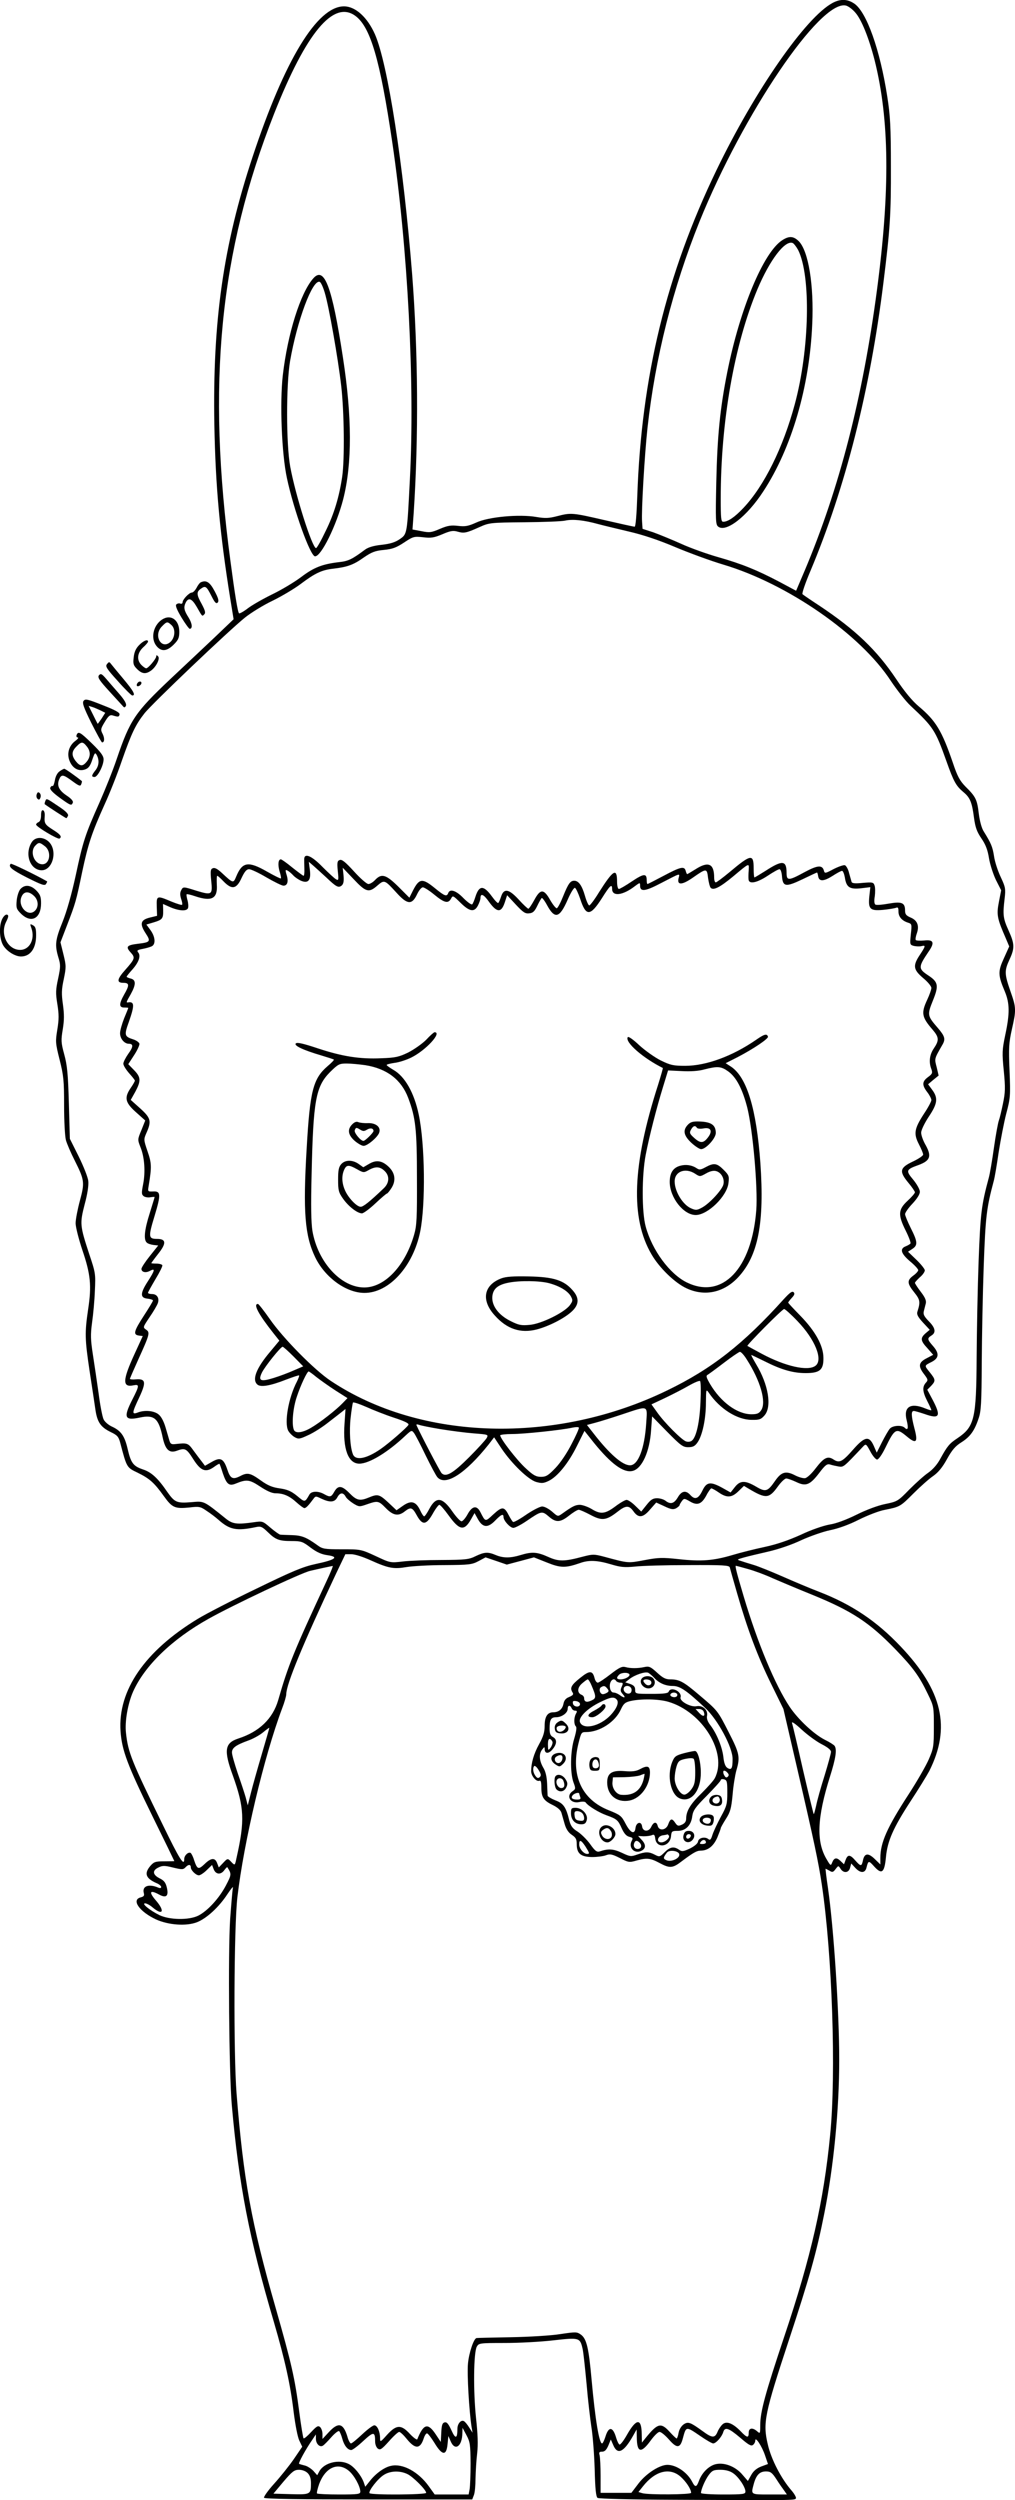 <?xml version="1.0" encoding="UTF-8"?>
<svg xmlns="http://www.w3.org/2000/svg" version="1.0" viewBox="0 0 616.757 1518.315" preserveAspectRatio="xMidYMid meet">
  <g transform="translate(-670.052,1762.859) scale(0.1,-0.1)" fill="#000000" stroke="none">
    <path d="M11760 17611 c-163 -87 -472 -531 -706 -1016 -305 -632 -456 -1255 -481 -1977 -4 -115 -10 -188 -16 -188 -6 0 -88 18 -183 40 -196 45 -203 46 -288 24 -51 -13 -72 -14 -126 -5 -103 18 -292 1 -366 -34 -49 -22 -67 -25 -110 -20 -42 5 -63 2 -110 -18 -53 -23 -64 -24 -113 -14 l-54 10 7 96 c31 467 27 986 -9 1453 -53 667 -148 1280 -226 1458 -46 104 -119 170 -188 170 -163 0 -361 -325 -556 -915 -178 -538 -243 -997 -232 -1625 7 -375 33 -660 97 -1059 l20 -123 -112 -107 c-62 -59 -184 -173 -270 -254 -217 -205 -247 -249 -328 -487 -23 -69 -71 -188 -105 -265 -87 -195 -100 -235 -144 -441 -25 -115 -54 -218 -80 -283 -45 -111 -48 -141 -26 -216 14 -45 14 -57 -1 -128 -15 -69 -16 -89 -5 -156 10 -63 10 -92 0 -154 -12 -73 -12 -82 14 -185 24 -95 27 -126 27 -277 0 -93 5 -188 11 -210 6 -22 30 -78 54 -125 59 -118 61 -132 31 -243 -14 -52 -26 -114 -26 -137 0 -23 19 -97 41 -163 50 -147 57 -216 35 -360 -21 -143 -20 -180 9 -375 14 -92 30 -196 35 -232 11 -78 32 -108 93 -138 40 -19 48 -28 58 -65 40 -152 39 -150 106 -182 73 -36 100 -60 159 -142 51 -71 67 -78 157 -69 57 7 66 5 102 -20 22 -14 55 -39 73 -55 69 -61 110 -69 229 -44 28 6 37 2 70 -30 48 -47 69 -55 146 -55 57 0 67 -3 115 -40 39 -29 67 -41 103 -46 72 -10 48 -28 -71 -53 -79 -17 -141 -43 -359 -149 -146 -70 -307 -153 -358 -184 -323 -196 -487 -435 -470 -683 8 -116 42 -206 193 -514 74 -150 134 -274 134 -275 0 0 -27 -1 -61 -1 -54 0 -63 -3 -85 -28 -39 -46 -28 -76 39 -105 15 -6 27 -17 27 -23 0 -7 -7 -8 -17 -4 -58 25 -99 10 -89 -31 5 -17 1 -23 -19 -28 -58 -15 -7 -87 94 -134 75 -34 183 -42 248 -17 59 23 134 92 185 170 22 33 37 51 34 40 -3 -11 -10 -97 -17 -191 -13 -196 -7 -934 10 -1129 43 -485 105 -807 255 -1315 69 -237 101 -382 121 -550 10 -79 24 -151 34 -172 l18 -38 -51 -75 c-29 -42 -83 -109 -120 -150 -37 -41 -64 -79 -61 -85 4 -7 225 -10 636 -10 l629 0 10 26 c6 14 10 60 10 102 1 42 5 111 10 152 6 54 4 115 -7 215 -17 162 -15 398 5 433 12 21 17 22 169 22 86 0 219 7 296 16 159 18 162 17 178 -53 5 -23 15 -119 24 -214 8 -96 22 -212 29 -259 8 -47 17 -161 20 -254 3 -124 8 -171 18 -177 7 -5 214 -10 461 -11 729 -4 740 -4 744 9 2 6 -9 26 -25 45 -64 73 -125 190 -146 282 -31 131 -20 184 129 636 123 373 168 532 214 765 57 284 91 630 91 936 0 287 -33 796 -68 1039 -10 66 -16 120 -15 120 2 0 12 -6 24 -12 17 -11 22 -10 37 10 17 22 17 22 30 2 18 -29 50 -26 58 6 l7 26 24 -26 c32 -35 61 -34 69 2 11 43 13 43 48 4 45 -49 61 -36 70 59 9 97 44 177 149 338 48 73 99 156 114 184 133 264 81 489 -174 757 -146 154 -297 255 -493 331 -58 22 -159 65 -225 94 -66 29 -145 61 -175 70 -30 9 -66 20 -80 25 -23 7 -22 8 20 20 25 7 92 23 149 36 61 14 144 42 200 69 53 24 132 52 176 61 50 10 116 34 175 64 52 26 122 53 155 59 95 19 96 20 176 100 42 42 96 90 120 106 31 22 56 52 84 103 31 56 51 79 88 102 52 33 79 69 104 145 15 42 18 95 19 335 1 157 6 422 12 590 11 302 17 352 61 517 6 21 19 99 30 175 12 75 32 180 46 234 25 94 26 108 20 259 -6 141 -4 171 14 252 27 119 27 131 -9 233 -36 104 -37 123 -5 192 32 69 31 94 -6 176 -33 73 -36 94 -24 193 7 60 5 70 -23 130 -17 35 -36 92 -41 126 -9 59 -18 80 -62 151 -13 19 -25 63 -31 110 -10 85 -18 102 -81 164 -34 35 -49 62 -76 143 -67 196 -104 257 -208 344 -40 34 -85 88 -137 166 -118 176 -247 299 -466 445 -52 34 -99 66 -103 70 -5 4 17 68 48 141 212 504 363 1098 444 1754 40 322 46 411 45 700 0 245 -4 312 -22 427 -44 285 -126 515 -201 565 -41 28 -84 29 -131 4z m137 -58 c38 -42 83 -154 118 -290 90 -359 95 -788 14 -1398 -86 -649 -228 -1202 -439 -1702 l-52 -122 -101 54 c-137 72 -228 109 -372 150 -67 19 -168 55 -225 81 -58 26 -134 57 -170 70 l-65 21 -3 44 c-5 60 15 403 33 569 47 426 153 848 316 1253 265 655 733 1346 889 1312 14 -3 40 -22 57 -42z m-3037 -21 c92 -68 150 -267 224 -767 94 -636 138 -1467 107 -2050 -17 -335 -16 -329 -62 -361 -28 -19 -57 -28 -110 -34 -48 -5 -81 -15 -100 -29 -79 -59 -102 -70 -157 -76 -103 -12 -154 -32 -232 -91 -41 -31 -120 -78 -176 -105 -55 -27 -122 -65 -148 -85 -26 -20 -50 -33 -53 -30 -8 7 -26 119 -52 316 -145 1079 -67 1875 266 2720 194 490 360 690 493 592z m1475 -3086 c33 -9 118 -29 189 -46 86 -20 181 -52 280 -94 83 -35 214 -83 291 -106 390 -116 834 -423 1019 -707 37 -55 90 -123 119 -150 139 -130 151 -148 218 -336 45 -127 59 -151 104 -189 40 -33 52 -62 64 -156 8 -58 17 -84 45 -125 26 -38 38 -70 46 -120 6 -37 25 -96 42 -132 l32 -63 -14 -72 c-15 -77 -10 -100 41 -217 l22 -52 -32 -71 c-37 -80 -37 -103 5 -202 30 -72 31 -133 3 -264 -19 -91 -20 -109 -9 -219 10 -103 9 -131 -5 -198 -9 -44 -20 -90 -25 -103 -5 -13 -19 -88 -30 -166 -11 -79 -25 -160 -31 -181 -45 -167 -51 -215 -62 -507 -6 -162 -11 -425 -12 -585 -2 -374 -13 -420 -116 -490 -50 -33 -62 -48 -104 -124 -19 -36 -46 -66 -74 -86 -24 -16 -76 -63 -115 -102 -69 -71 -73 -73 -146 -88 -45 -9 -115 -35 -175 -65 -63 -31 -124 -54 -165 -60 -38 -7 -111 -32 -174 -62 -73 -33 -145 -58 -220 -74 -61 -13 -149 -35 -195 -49 -115 -34 -189 -40 -325 -25 -102 11 -126 10 -210 -6 -101 -19 -97 -19 -245 21 -61 16 -68 16 -130 0 -112 -30 -146 -30 -210 -1 -67 30 -98 32 -167 11 -62 -19 -105 -19 -151 0 -47 20 -69 19 -123 -7 -40 -20 -62 -22 -205 -23 -88 0 -194 -4 -236 -9 -76 -9 -77 -9 -166 33 -89 41 -91 41 -205 41 -106 0 -118 2 -149 25 -67 48 -94 59 -154 61 -33 1 -65 2 -72 3 -6 1 -33 20 -59 42 -48 41 -48 41 -103 33 -100 -14 -127 -11 -168 22 -138 111 -131 107 -211 100 -87 -7 -100 -1 -144 61 -58 85 -97 121 -149 138 -59 20 -73 39 -93 125 -18 78 -40 109 -93 134 -23 10 -46 30 -53 45 -7 14 -21 85 -30 156 -10 72 -26 178 -35 237 -14 91 -15 121 -5 195 7 49 15 135 17 193 5 103 4 109 -35 225 -56 171 -57 183 -27 300 17 62 25 116 22 141 -2 23 -29 90 -58 149 l-54 108 -6 216 c-5 178 -10 230 -28 296 -20 73 -20 87 -9 153 9 55 9 91 1 150 -9 64 -9 90 5 154 15 73 15 82 -2 151 l-18 73 40 104 c52 135 55 146 92 324 36 169 58 236 136 409 31 67 78 186 105 266 59 168 83 218 137 287 47 60 516 506 611 582 36 29 112 76 169 103 57 28 132 73 168 100 89 67 129 86 199 94 86 10 123 23 186 68 47 32 68 41 122 46 52 5 76 14 123 45 54 36 60 38 115 32 48 -6 67 -3 117 18 49 21 66 24 93 16 39 -11 52 -9 134 28 58 26 66 27 270 29 116 1 228 5 250 10 45 10 113 3 200 -21z m-1382 -6293 c109 -49 140 -54 217 -41 36 6 139 12 230 12 152 1 168 3 208 24 l43 23 65 -22 64 -22 83 22 82 22 78 -31 c84 -34 114 -34 201 -4 54 20 107 17 188 -7 60 -18 82 -20 147 -14 42 5 187 9 324 9 212 1 248 -1 252 -14 2 -8 22 -80 45 -159 62 -216 123 -379 206 -548 l75 -153 85 -367 c101 -436 128 -564 148 -698 63 -421 88 -1145 51 -1520 -39 -402 -115 -738 -279 -1226 -115 -344 -146 -456 -146 -538 0 -52 -1 -53 -18 -38 -28 25 -52 22 -52 -8 0 -33 -10 -32 -49 9 -48 49 -86 64 -110 42 -11 -10 -25 -31 -31 -47 -16 -37 -32 -37 -89 5 -76 55 -89 60 -116 42 -14 -10 -27 -30 -31 -51 -3 -19 -9 -35 -12 -35 -3 0 -22 18 -42 40 -54 59 -73 54 -149 -40 l-20 -25 -1 50 c-1 100 -32 99 -90 -3 -19 -34 -39 -60 -45 -59 -5 2 -14 20 -20 40 -20 70 -46 73 -66 7 -7 -22 -16 -40 -20 -40 -18 0 -42 148 -64 390 -17 190 -30 246 -65 271 -24 17 -30 17 -125 3 -55 -9 -190 -17 -300 -19 -110 -2 -204 -4 -208 -5 -17 0 -47 -89 -53 -156 -6 -62 7 -287 22 -384 l6 -35 -20 31 c-11 18 -25 35 -32 39 -17 11 -40 -15 -40 -45 0 -62 -12 -65 -36 -11 -18 39 -28 52 -41 49 -14 -3 -19 -15 -21 -61 l-3 -58 -32 48 c-47 70 -73 62 -111 -32 -2 -5 -22 9 -44 32 -54 59 -82 58 -139 -4 -41 -46 -43 -47 -43 -21 0 40 -17 78 -35 78 -9 0 -42 -25 -74 -55 -32 -30 -62 -55 -68 -55 -5 0 -16 19 -22 43 -25 81 -55 88 -113 25 l-38 -41 0 30 c0 17 -7 36 -15 43 -12 10 -21 4 -54 -31 -22 -24 -42 -41 -46 -38 -3 4 -15 75 -26 160 -27 207 -47 294 -144 634 -148 516 -195 776 -237 1300 -19 244 -16 1010 5 1192 39 335 162 855 272 1147 14 36 25 75 25 86 0 60 100 302 303 733 l56 117 37 0 c21 0 71 -16 117 -37z m-270 -130 c-196 -421 -231 -506 -292 -719 -33 -113 -115 -192 -242 -233 -83 -27 -90 -71 -34 -224 70 -196 74 -273 23 -500 -10 -48 -10 -48 -30 -28 -24 26 -24 26 -53 -5 l-25 -26 -10 26 c-13 35 -37 33 -77 -6 -37 -35 -44 -32 -63 24 -6 21 -16 40 -21 44 -14 8 -39 -15 -39 -37 0 -47 -28 -3 -131 209 -189 386 -210 437 -223 557 -8 68 11 177 43 250 70 157 235 318 459 443 144 81 563 279 617 291 55 13 126 28 137 30 4 1 -14 -43 -39 -96z m2563 77 c40 -11 107 -36 150 -56 44 -19 150 -64 237 -99 243 -99 349 -168 508 -332 109 -113 145 -163 197 -271 37 -76 37 -78 37 -202 0 -118 -2 -129 -31 -196 -17 -39 -71 -133 -121 -210 -132 -203 -173 -295 -173 -388 l0 -40 -34 33 c-40 39 -63 36 -72 -9 -8 -37 -13 -37 -46 0 -32 37 -46 38 -59 4 l-10 -27 -22 21 c-24 23 -39 19 -51 -13 -7 -18 -10 -16 -31 20 -66 108 -60 254 19 505 35 111 43 164 28 186 -4 6 -30 23 -59 37 -67 34 -162 123 -214 200 -89 134 -194 385 -279 669 -44 148 -54 188 -48 188 2 0 35 -9 74 -20z m448 -1064 c37 -19 56 -35 56 -46 0 -10 -18 -75 -39 -144 -22 -69 -45 -151 -51 -182 -7 -30 -13 -54 -15 -52 -2 2 -31 122 -65 268 -33 146 -63 274 -67 285 -3 12 20 -4 60 -41 36 -33 91 -73 121 -88z m-3403 -61 c-26 -88 -56 -194 -66 -235 l-19 -75 -13 50 c-8 28 -30 94 -49 148 -18 54 -34 109 -34 123 0 28 23 45 100 73 31 11 71 34 90 50 19 16 36 28 37 27 1 0 -20 -73 -46 -161z m-431 -687 c0 -17 31 -48 49 -48 8 0 30 14 48 32 l32 31 10 -26 c13 -33 44 -35 65 -5 9 12 17 20 18 17 26 -41 26 -44 -9 -111 -41 -78 -112 -155 -168 -183 -57 -28 -173 -26 -235 3 -59 29 -111 71 -88 72 9 0 30 -11 46 -25 62 -52 76 -23 21 41 -46 53 -39 68 17 38 45 -25 61 -10 48 43 -7 29 -17 42 -44 55 -43 22 -45 48 -6 66 24 12 37 12 89 -1 55 -13 61 -13 76 3 17 18 31 17 31 -2z m1700 -3619 c0 -70 -3 -141 -6 -158 l-6 -31 -103 0 -103 0 -36 50 c-63 88 -159 140 -229 124 -41 -8 -94 -47 -129 -92 l-28 -35 -10 29 c-17 43 -57 92 -90 109 -60 31 -152 8 -180 -46 l-12 -22 -24 27 c-14 14 -37 29 -52 32 -15 4 -30 8 -34 10 -6 4 39 87 82 149 l20 30 0 -26 c0 -31 23 -54 42 -43 7 4 30 27 51 51 21 24 43 41 48 38 4 -3 13 -23 19 -45 11 -42 33 -70 55 -70 8 0 41 25 73 55 63 58 72 58 72 -5 0 -15 7 -34 16 -41 14 -11 23 -6 68 44 28 32 56 57 62 57 7 0 28 -20 48 -45 51 -62 81 -59 102 8 5 15 13 28 19 28 5 1 25 -25 45 -57 47 -78 73 -81 80 -9 l5 50 14 -32 c26 -62 70 -31 71 50 l1 32 24 -45 c22 -41 24 -57 25 -171z m1396 166 c36 -25 71 -45 78 -45 17 0 52 39 61 68 10 34 32 27 103 -33 51 -44 67 -53 78 -44 8 6 14 18 14 27 0 26 40 -34 59 -90 l18 -53 -41 -15 c-28 -11 -47 -27 -61 -52 l-20 -36 -33 38 c-40 48 -106 75 -158 65 -43 -8 -87 -50 -106 -101 -15 -41 -23 -43 -42 -6 -30 57 -96 102 -150 102 -47 0 -127 -51 -174 -111 l-45 -59 -94 0 -93 0 0 103 c0 56 -3 112 -6 125 -5 18 -2 22 15 22 16 0 26 10 38 37 l15 37 14 -32 c26 -64 64 -47 121 54 l22 39 1 -50 c1 -93 27 -97 86 -15 20 27 43 50 52 50 10 0 35 -21 58 -47 48 -55 68 -53 84 9 20 73 18 73 106 13z m-2135 -212 c32 -27 68 -93 69 -125 0 -16 -13 -18 -128 -18 -71 0 -131 3 -135 6 -3 4 3 29 13 58 38 101 115 135 181 79z m-251 -13 c14 -14 20 -33 20 -62 0 -68 -3 -69 -122 -66 l-106 3 61 73 c53 62 66 72 94 72 20 0 41 -8 53 -20z m2584 0 c33 -21 76 -85 76 -112 0 -16 -13 -18 -135 -18 -74 0 -135 4 -135 9 0 21 25 79 47 109 21 28 30 32 71 32 30 0 58 -7 76 -20z m-1978 -6 c34 -16 114 -96 114 -114 0 -12 -336 -14 -344 -2 -8 13 50 88 87 111 39 25 97 27 143 5z m1659 -15 c35 -31 65 -77 65 -99 0 -11 -259 -13 -297 -2 l-23 7 27 34 c74 94 162 117 228 60z m583 -16 c17 -27 39 -58 48 -70 l16 -23 -106 0 c-116 0 -113 -2 -95 65 15 54 36 75 74 75 27 0 37 -7 63 -47z M11454 16170 c-114 -73 -257 -415 -334 -800 -44 -220 -61 -390 -67 -670 -5 -230 -4 -257 11 -269 47 -39 176 61 275 214 172 262 281 636 297 1015 11 237 -23 445 -82 504 -32 31 -58 33 -100 6z m96 -59 c79 -156 70 -604 -20 -937 -71 -264 -186 -497 -313 -631 -52 -55 -93 -83 -122 -83 -13 0 -15 20 -15 141 0 467 82 934 223 1271 75 178 167 299 214 281 7 -3 22 -22 33 -42z M8604 15938 c-78 -88 -156 -337 -185 -588 -19 -167 -7 -477 25 -625 41 -193 142 -475 171 -475 38 0 130 188 171 347 55 216 54 500 -2 863 -66 431 -113 554 -180 478z m69 -84 c26 -84 82 -404 101 -570 18 -158 21 -443 6 -549 -18 -122 -49 -227 -101 -332 -27 -57 -53 -103 -58 -103 -23 0 -125 320 -157 495 -25 137 -25 495 -1 640 43 247 136 497 180 482 7 -2 20 -30 30 -63z M8549 12413 c0 -10 0 -37 1 -60 1 -24 -1 -43 -5 -43 -3 0 -34 23 -68 50 -34 28 -65 50 -70 50 -16 0 -19 -33 -8 -72 7 -22 11 -42 8 -44 -2 -2 -39 16 -83 41 -115 66 -151 60 -188 -29 -18 -43 -18 -43 -88 22 -25 23 -42 33 -54 28 -14 -5 -16 -16 -10 -76 9 -86 4 -89 -89 -61 -82 26 -82 26 -94 2 -7 -13 -7 -29 0 -51 6 -17 9 -33 6 -36 -3 -3 -32 6 -66 20 -87 37 -90 36 -88 -30 l2 -57 -45 -11 c-56 -14 -62 -38 -24 -96 32 -49 28 -54 -49 -63 -66 -8 -74 -18 -43 -52 29 -32 28 -38 -33 -107 -50 -56 -53 -78 -11 -78 37 0 38 -14 5 -71 -32 -57 -32 -79 0 -79 14 0 25 -1 25 -2 0 -2 -11 -30 -25 -63 -13 -33 -25 -74 -25 -91 0 -33 26 -64 53 -64 29 0 28 -19 -3 -61 -16 -23 -30 -50 -30 -60 0 -11 16 -36 35 -58 19 -21 35 -41 35 -45 0 -4 -11 -24 -25 -44 -41 -60 -34 -89 32 -148 l56 -50 -23 -58 c-24 -57 -24 -58 -6 -104 25 -61 31 -151 16 -226 -10 -52 -10 -61 4 -72 9 -6 27 -9 41 -6 14 2 25 3 25 1 0 -2 -14 -47 -30 -99 -32 -100 -38 -161 -17 -178 6 -6 25 -12 41 -14 l28 -3 -51 -64 c-28 -35 -51 -70 -51 -78 0 -20 25 -26 50 -13 35 19 33 6 -10 -61 -49 -75 -49 -103 -2 -107 17 -2 32 -7 32 -11 0 -5 -25 -46 -55 -92 -61 -94 -67 -116 -31 -121 l24 -3 -50 -109 c-74 -161 -75 -205 -5 -190 35 7 35 -2 -8 -86 -56 -110 -48 -130 45 -110 88 19 115 -5 139 -121 16 -74 40 -97 85 -81 51 19 59 15 101 -51 46 -72 75 -83 126 -47 16 12 32 21 33 19 2 -2 11 -27 20 -56 23 -68 38 -81 79 -64 66 27 83 25 148 -18 41 -27 72 -41 94 -41 47 0 83 -15 127 -55 21 -19 43 -35 48 -35 10 0 26 17 54 55 14 19 15 19 50 2 52 -24 80 -22 96 8 16 30 35 32 50 6 5 -11 26 -29 46 -42 36 -22 38 -22 84 -6 66 23 71 22 115 -23 44 -45 76 -51 115 -20 36 28 46 25 72 -22 35 -64 58 -62 97 6 17 31 36 56 41 56 6 0 31 -29 57 -65 65 -90 94 -96 135 -24 l22 39 21 -38 c29 -51 60 -54 105 -7 36 37 50 43 50 21 0 -22 40 -66 60 -66 10 0 47 19 82 43 88 60 92 61 132 27 44 -39 71 -38 125 5 24 19 50 35 58 35 7 0 39 -14 71 -31 69 -37 96 -34 161 16 54 43 73 44 101 5 30 -42 58 -39 101 12 l37 42 50 -23 c40 -19 53 -21 71 -12 11 7 21 15 21 19 0 4 7 15 14 25 13 17 15 17 48 -2 45 -27 71 -18 100 35 12 24 27 44 31 44 4 0 25 -11 45 -25 49 -34 79 -32 119 7 l34 33 32 -19 c101 -60 121 -58 173 14 20 28 43 50 52 50 9 0 36 -10 60 -21 59 -29 84 -19 140 54 37 49 48 57 66 52 11 -4 35 -9 51 -12 32 -5 29 -7 149 120 18 19 19 19 45 -29 14 -27 33 -49 41 -49 9 0 30 30 50 71 58 119 66 123 131 69 57 -48 69 -36 46 49 -20 77 -21 106 -4 106 7 0 37 -9 67 -19 90 -32 100 -13 48 86 l-33 62 23 23 c29 31 28 38 -8 83 -34 42 -34 40 12 63 44 23 47 51 9 95 -36 41 -38 48 -11 65 30 18 24 47 -16 87 -28 29 -35 42 -30 61 3 13 9 34 12 47 4 17 -4 36 -30 70 -20 26 -36 51 -36 55 0 4 14 19 30 34 17 14 30 33 30 42 0 8 -23 37 -51 64 l-51 49 26 17 c34 22 33 43 -9 126 -19 38 -35 77 -35 85 0 9 20 38 45 64 28 30 45 57 45 72 0 14 -18 46 -40 73 -47 56 -45 62 33 90 70 26 79 53 43 119 -16 27 -29 63 -28 78 0 15 21 58 46 96 53 79 58 113 21 163 l-25 34 32 27 32 26 -12 51 c-14 53 -15 49 35 136 20 34 15 52 -28 102 -64 74 -65 79 -30 166 37 91 33 113 -28 153 -62 41 -61 51 1 143 40 57 32 76 -27 69 -25 -2 -47 -1 -50 3 -3 4 0 22 6 39 17 47 4 80 -36 97 -28 12 -35 20 -35 43 0 48 -20 56 -100 42 -38 -7 -74 -10 -80 -6 -7 4 -9 23 -4 50 3 24 3 53 -1 65 -7 21 -11 22 -72 17 -46 -5 -65 -3 -68 6 -2 7 -9 31 -15 53 -5 23 -17 44 -25 48 -8 3 -39 -8 -69 -23 -51 -27 -54 -28 -59 -10 -10 36 -38 34 -118 -9 -97 -53 -109 -53 -109 -4 0 76 -25 79 -128 12 -35 -22 -65 -40 -67 -40 -3 0 -5 25 -5 55 0 90 -16 87 -148 -24 -40 -33 -77 -61 -82 -61 -6 0 -10 13 -10 29 0 85 -35 101 -113 51 -26 -16 -49 -30 -51 -30 -2 0 -6 9 -9 20 -8 30 -31 25 -134 -30 -51 -27 -96 -50 -98 -50 -3 0 -5 11 -5 24 0 42 -18 40 -90 -8 -37 -25 -73 -46 -79 -46 -6 0 -11 19 -11 44 0 87 -23 73 -111 -66 -26 -43 -53 -78 -58 -78 -5 0 -17 26 -26 58 -18 63 -39 92 -65 92 -24 0 -36 -16 -68 -95 -15 -38 -32 -70 -38 -72 -5 -2 -23 20 -40 49 -39 70 -60 70 -97 1 -16 -29 -32 -53 -36 -53 -4 0 -31 25 -59 56 -60 65 -90 70 -107 17 -6 -18 -13 -35 -17 -38 -3 -3 -20 14 -38 39 -51 70 -78 70 -101 -2 -6 -20 -15 -41 -19 -45 -4 -5 -28 12 -53 37 -45 47 -83 59 -93 31 -9 -23 -21 -19 -81 30 -76 62 -95 60 -133 -14 l-22 -44 -67 67 c-75 74 -102 82 -141 41 -13 -14 -31 -25 -41 -25 -10 0 -49 34 -87 76 -53 58 -74 75 -87 70 -15 -5 -17 -15 -12 -67 6 -55 5 -59 -11 -50 -9 5 -46 39 -82 75 -65 67 -109 86 -111 49z m133 -112 c62 -59 75 -66 95 -50 11 10 14 26 11 61 l-5 47 66 -69 c75 -80 93 -85 145 -39 42 36 44 35 116 -44 66 -73 94 -75 125 -9 11 23 26 42 35 42 8 0 40 -20 70 -45 61 -50 84 -55 101 -24 11 21 12 20 58 -25 55 -54 84 -59 106 -16 8 16 15 36 15 44 0 33 20 24 54 -25 47 -64 73 -64 94 0 l14 43 53 -57 c44 -47 57 -56 81 -53 23 2 33 12 49 45 11 23 23 44 27 48 3 3 18 -16 33 -44 47 -86 76 -78 125 34 18 42 38 74 44 72 6 -2 20 -32 32 -67 35 -108 61 -107 132 4 49 78 62 90 62 56 0 -47 64 -40 137 16 32 24 33 24 33 4 0 -39 31 -35 128 16 120 62 114 61 106 30 -11 -44 20 -43 84 1 86 60 88 60 95 0 4 -28 11 -55 16 -60 17 -17 55 2 135 68 103 86 98 84 96 39 -2 -22 -2 -47 -1 -56 2 -31 51 -21 116 22 33 22 65 40 72 40 7 0 13 -18 15 -41 5 -66 22 -69 123 -21 48 23 88 42 90 42 2 0 5 -10 7 -22 5 -34 33 -33 87 1 26 17 52 31 58 31 6 0 13 -18 17 -39 9 -61 29 -74 97 -67 l58 7 -6 -55 c-8 -78 4 -90 82 -83 33 3 68 9 78 12 14 6 17 2 17 -22 0 -32 21 -56 59 -68 22 -7 23 -10 16 -71 -6 -62 -6 -63 19 -70 15 -3 35 -4 46 -1 27 7 25 0 -10 -53 -44 -66 -40 -90 20 -141 28 -23 50 -50 50 -60 0 -9 -11 -41 -25 -71 -38 -81 -34 -106 32 -182 40 -47 41 -65 8 -114 -26 -38 -32 -83 -15 -126 8 -23 6 -29 -20 -48 -37 -27 -38 -49 -5 -92 14 -18 25 -40 25 -48 0 -8 -20 -46 -45 -83 -59 -91 -64 -121 -31 -185 14 -27 26 -55 26 -63 0 -7 -28 -26 -62 -42 -81 -38 -85 -60 -28 -129 22 -26 40 -53 40 -58 0 -6 -20 -29 -45 -52 -57 -53 -59 -85 -11 -181 19 -38 32 -73 29 -78 -3 -4 -16 -12 -29 -17 -38 -15 -29 -44 26 -91 28 -23 50 -47 50 -54 0 -6 -13 -21 -30 -33 -39 -29 -38 -47 6 -102 36 -45 38 -58 19 -117 -5 -16 2 -31 34 -66 l41 -44 -25 -21 c-33 -29 -32 -45 11 -91 l35 -40 -40 -21 c-49 -25 -53 -48 -15 -97 24 -32 25 -36 10 -52 -22 -25 -20 -54 9 -111 14 -27 25 -52 25 -55 0 -3 -16 2 -36 10 -91 38 -135 10 -114 -72 12 -48 7 -64 -12 -45 -18 18 -73 14 -90 -5 -9 -10 -30 -47 -48 -82 l-32 -64 -18 41 c-28 63 -55 58 -126 -23 -65 -74 -83 -83 -118 -60 -36 24 -59 12 -109 -53 -24 -32 -52 -58 -64 -60 -12 -2 -40 6 -63 18 -55 28 -82 20 -120 -35 -45 -65 -57 -69 -116 -34 -65 38 -96 38 -128 -3 l-26 -33 -50 28 c-73 40 -96 37 -122 -18 -24 -49 -45 -56 -73 -25 -27 30 -53 25 -76 -15 -23 -38 -44 -44 -75 -20 -10 8 -33 15 -51 15 -25 0 -38 -8 -64 -41 l-32 -40 -36 35 c-20 20 -44 36 -53 36 -9 0 -40 -18 -69 -40 -62 -46 -89 -49 -144 -15 -22 13 -53 24 -70 25 -28 0 -45 -8 -109 -54 -26 -18 -26 -18 -61 13 -20 17 -46 31 -60 31 -13 0 -56 -22 -96 -49 -40 -28 -76 -48 -81 -45 -4 3 -15 20 -24 37 -30 59 -41 59 -98 7 -47 -44 -46 -44 -76 15 -22 44 -50 39 -78 -12 -13 -24 -30 -43 -37 -43 -8 0 -33 27 -56 60 -61 88 -99 92 -140 15 -13 -25 -27 -45 -31 -45 -4 0 -15 16 -24 36 -26 55 -55 63 -104 29 l-40 -28 -50 47 c-54 50 -64 53 -117 31 -55 -23 -75 -19 -118 25 -47 48 -70 50 -93 10 -19 -34 -26 -35 -62 -15 -35 20 -77 19 -89 -2 -28 -49 -27 -49 -75 -9 -37 30 -59 39 -106 46 -45 6 -73 18 -116 49 -63 45 -80 49 -125 25 -44 -22 -59 -15 -77 40 -23 68 -42 77 -94 47 l-42 -24 -18 24 c-10 13 -34 44 -52 69 -33 46 -37 47 -110 39 -24 -3 -30 1 -36 21 -4 14 -15 51 -24 82 -11 36 -26 65 -43 78 -28 22 -85 27 -127 10 -35 -13 -34 -2 11 93 43 92 39 114 -21 109 -20 -2 -36 0 -36 3 0 3 23 56 51 118 70 154 72 164 47 181 -20 14 -19 15 21 75 23 33 45 71 50 84 12 31 -4 57 -34 57 -14 0 -25 3 -25 8 0 4 21 41 45 82 25 41 44 79 42 85 -2 5 -18 10 -35 10 -18 0 -32 1 -32 3 0 1 18 26 40 54 53 66 51 93 -5 93 -53 0 -54 12 -15 140 39 129 38 151 -9 148 -33 -1 -33 -1 -27 35 19 115 18 137 -7 209 -24 71 -24 72 -6 113 31 70 26 89 -38 147 l-58 52 28 50 c35 66 34 88 -8 131 l-35 36 35 54 c20 30 34 62 33 70 -2 8 -18 20 -36 26 -56 18 -58 25 -28 108 35 100 34 124 -6 117 -12 -2 -10 3 17 50 32 58 33 87 0 95 -14 3 -25 9 -25 11 0 3 16 23 35 44 39 44 53 83 35 104 -9 11 -5 15 27 21 21 4 46 11 56 16 25 13 21 58 -8 98 l-25 34 44 13 c53 16 59 23 58 73 l-1 39 45 -20 c54 -23 100 -25 107 -5 3 8 2 29 -3 47 -5 18 -8 35 -5 37 2 2 25 -3 51 -12 101 -34 138 -15 132 71 -1 29 -1 53 3 53 3 0 21 -16 39 -35 50 -51 78 -46 109 23 18 38 30 52 45 52 12 0 59 -22 106 -50 47 -27 93 -50 103 -50 24 0 32 25 19 66 -9 30 -8 33 7 25 9 -5 24 -18 34 -29 10 -11 32 -26 49 -33 43 -17 60 6 51 70 l-6 46 29 -25 c16 -14 50 -45 76 -69z M9290 11314 c-25 -25 -74 -59 -109 -77 -56 -27 -77 -32 -163 -35 -131 -6 -238 11 -386 60 -90 30 -126 38 -134 30 -13 -13 43 -40 155 -73 40 -12 74 -23 76 -25 3 -2 -14 -20 -38 -40 -88 -76 -107 -149 -127 -499 -23 -387 -11 -531 52 -662 59 -122 187 -215 297 -216 150 -2 298 160 341 373 33 165 29 531 -9 710 -28 133 -84 232 -155 272 -22 13 -40 26 -40 29 0 4 22 9 48 13 27 3 73 18 103 33 88 44 188 153 140 153 -4 0 -27 -20 -51 -46z m-370 -154 c132 -21 219 -88 261 -199 45 -120 53 -190 53 -486 1 -242 -1 -289 -17 -344 -54 -189 -178 -321 -303 -321 -141 0 -282 153 -315 343 -8 52 -10 150 -5 347 10 446 25 530 112 618 49 48 56 52 101 52 26 0 77 -5 113 -10z M8841 10801 c-31 -31 -26 -64 14 -100 20 -17 44 -31 55 -31 24 0 87 54 95 81 11 33 -21 59 -69 57 -23 -1 -49 2 -58 6 -11 5 -23 1 -37 -13z m49 -33 c16 -10 24 -10 40 0 21 13 40 9 40 -8 0 -10 -51 -60 -61 -60 -17 0 -58 50 -53 64 7 19 9 19 34 4z M8774 10559 c-15 -17 -19 -36 -19 -94 0 -65 3 -78 30 -116 33 -47 87 -89 115 -89 9 0 46 27 81 60 35 33 67 60 70 60 4 0 17 16 29 35 28 45 21 91 -18 128 -40 38 -75 43 -118 18 l-36 -21 -28 20 c-37 26 -82 26 -106 -1z m96 -31 c39 -22 41 -22 71 -5 41 23 68 22 96 -5 32 -30 30 -73 -5 -106 -87 -83 -124 -112 -140 -112 -24 0 -77 56 -96 102 -19 44 -20 88 -4 123 14 31 28 31 78 3z M11295 11314 c-145 -100 -304 -158 -431 -158 -72 0 -90 4 -149 33 -36 18 -95 60 -130 92 -38 36 -66 55 -70 49 -19 -30 94 -128 213 -187 2 0 -11 -45 -28 -100 -158 -490 -170 -812 -40 -1033 47 -81 142 -173 212 -205 111 -52 228 -26 315 68 121 131 159 329 134 692 -24 328 -81 519 -177 585 l-34 22 73 37 c96 50 188 112 184 124 -6 20 -22 16 -72 -19z m-168 -193 c48 -35 85 -106 114 -218 34 -135 65 -487 55 -623 -27 -356 -206 -544 -421 -440 -105 51 -212 196 -251 340 -24 88 -24 310 0 435 21 109 65 282 106 415 l30 98 83 -4 c52 -3 102 0 137 10 82 21 103 19 147 -13z M10880 10798 c-32 -34 -25 -66 22 -110 23 -21 49 -38 59 -38 29 0 89 66 89 98 0 49 -28 68 -102 70 -37 1 -52 -3 -68 -20z m55 -18 c4 -6 21 -8 41 -4 44 8 56 -16 27 -54 -28 -37 -46 -38 -84 -4 -28 25 -30 31 -20 50 13 24 26 28 36 12z M10833 10549 c-43 -12 -63 -44 -63 -99 1 -95 84 -200 158 -200 73 0 190 114 199 194 5 42 3 48 -30 81 -40 40 -58 43 -108 16 -31 -17 -39 -18 -55 -7 -28 19 -65 25 -101 15z m91 -48 c29 -19 30 -19 66 1 24 14 45 19 61 15 32 -8 54 -47 45 -82 -9 -34 -85 -116 -130 -140 -29 -16 -38 -17 -65 -5 -51 21 -101 103 -101 164 0 61 65 85 124 47z M9746 9865 c-107 -41 -123 -133 -39 -225 74 -83 157 -110 255 -85 73 19 170 68 215 111 43 41 44 81 3 127 -53 61 -116 81 -265 84 -96 2 -140 -1 -169 -12z m291 -29 c66 -18 115 -48 133 -81 12 -23 11 -28 -7 -53 -33 -44 -173 -113 -243 -119 -51 -5 -67 -2 -115 22 -74 36 -117 93 -113 149 4 47 32 72 98 85 70 14 190 12 247 -3z M11463 9739 c-244 -271 -437 -423 -708 -554 -679 -330 -1497 -307 -2045 58 -98 65 -288 257 -370 375 -35 50 -68 92 -72 92 -31 0 4 -64 95 -179 l35 -44 -54 -65 c-87 -102 -114 -173 -79 -202 20 -17 79 -7 173 30 42 16 78 28 80 26 2 -2 -4 -19 -13 -37 -52 -99 -78 -251 -53 -299 7 -13 25 -31 39 -39 23 -13 31 -12 82 12 32 14 85 48 118 74 34 26 72 56 85 66 l24 19 -6 -89 c-11 -153 22 -243 90 -243 60 0 173 69 279 169 38 35 39 36 54 16 8 -11 40 -72 70 -135 31 -63 63 -123 71 -132 49 -57 170 21 312 199 l33 43 45 -68 c62 -92 161 -188 210 -203 33 -9 45 -9 76 6 54 26 120 107 172 212 l46 92 58 -73 c104 -128 180 -184 235 -170 57 14 104 118 112 250 l6 81 91 -93 c83 -84 96 -94 128 -94 29 0 41 6 57 29 29 41 51 141 51 241 1 83 1 84 18 60 66 -97 172 -164 260 -164 47 -1 57 3 78 27 46 53 24 187 -51 311 -18 31 -32 56 -29 56 2 0 39 -18 82 -39 101 -51 172 -71 248 -71 86 0 109 19 108 92 0 74 -49 163 -141 257 -40 41 -73 76 -73 79 0 3 10 16 22 29 16 17 19 26 11 34 -9 9 -24 -3 -60 -42z m83 -133 c108 -112 158 -237 109 -272 -46 -34 -183 -3 -325 73 -47 25 -86 47 -88 48 -5 5 212 224 223 224 5 1 42 -32 81 -73z m-3062 -215 l59 -60 -58 -25 c-31 -14 -87 -35 -123 -46 -78 -24 -94 -17 -70 33 18 37 114 157 126 157 4 0 34 -27 66 -59z m2754 -18 c84 -131 120 -259 88 -308 -13 -20 -25 -25 -59 -25 -87 0 -187 74 -252 184 -23 40 -26 50 -14 56 8 5 52 37 99 73 47 36 90 65 96 66 7 1 26 -20 42 -46z m-2615 -107 c23 -18 75 -55 115 -81 l74 -47 -29 -30 c-40 -42 -140 -120 -194 -151 -52 -30 -94 -35 -103 -11 -14 35 -5 133 18 200 24 73 63 154 72 154 3 0 24 -15 47 -34z m2334 -150 c-5 -123 -25 -214 -52 -236 -8 -7 -23 -9 -36 -5 -26 9 -132 114 -177 179 l-33 46 83 39 c46 22 110 55 143 74 33 19 64 32 69 29 5 -2 6 -59 3 -126z m-1862 -97 c67 -22 93 -35 87 -44 -10 -17 -119 -112 -170 -147 -86 -59 -151 -71 -167 -31 -17 43 -23 141 -14 221 5 46 12 88 14 93 3 4 39 -8 80 -26 42 -19 118 -49 170 -66z m1532 -36 c-10 -152 -49 -253 -98 -253 -46 0 -124 68 -219 190 l-43 55 49 13 c27 7 101 30 164 51 166 55 154 59 147 -56z m-1252 -33 c61 -10 152 -22 203 -26 89 -7 91 -7 80 -28 -6 -11 -54 -64 -107 -117 -98 -98 -141 -123 -167 -97 -10 10 -133 246 -153 292 -2 5 5 6 15 2 10 -4 68 -16 129 -26z m798 -92 c-28 -55 -68 -114 -98 -145 -43 -45 -57 -53 -87 -53 -30 0 -47 9 -93 52 -53 48 -155 180 -155 200 0 4 33 8 73 8 72 0 301 24 367 39 19 4 36 4 38 0 2 -5 -18 -50 -45 -101z M10410 7461 c-36 -28 -71 -51 -77 -51 -7 0 -15 11 -19 25 -12 50 -30 51 -88 4 -55 -44 -64 -61 -46 -89 7 -11 2 -17 -21 -27 -21 -8 -31 -21 -35 -43 -7 -32 -29 -50 -63 -50 -34 0 -51 -27 -51 -82 0 -39 -8 -65 -34 -112 -32 -58 -48 -114 -48 -164 0 -28 31 -65 49 -58 10 4 13 -7 13 -42 0 -58 14 -79 71 -106 28 -14 46 -30 51 -46 4 -14 13 -45 20 -70 9 -30 23 -51 43 -64 25 -17 30 -27 30 -57 0 -57 25 -77 93 -78 31 0 70 5 85 11 24 9 36 7 84 -17 52 -27 58 -28 102 -15 61 17 83 15 139 -15 61 -33 80 -32 132 8 72 54 94 67 118 67 44 0 78 27 101 79 11 27 21 53 21 57 0 4 14 29 31 56 27 42 33 63 41 146 4 53 15 120 23 149 24 81 19 104 -45 229 -69 135 -67 133 -183 231 -94 80 -119 93 -174 93 -28 0 -45 9 -80 41 -39 36 -49 40 -76 34 -41 -9 -86 -9 -117 0 -20 5 -37 -3 -90 -44z m265 -21 c30 -33 69 -50 114 -50 43 0 83 -27 196 -133 77 -71 169 -242 167 -312 0 -56 -7 -68 -31 -53 -13 8 -21 29 -25 67 -7 60 -40 142 -80 194 -16 21 -23 40 -19 57 6 35 -27 64 -64 57 -36 -7 -105 31 -97 54 10 35 -59 68 -72 35 -4 -11 -28 -14 -105 -14 -98 0 -99 0 -99 25 0 18 -8 27 -30 35 l-30 10 24 19 c34 27 98 48 116 39 8 -5 24 -18 35 -30z m-150 21 c7 -12 -26 -31 -54 -31 -24 0 -27 10 -9 28 14 14 54 16 63 3z m-230 -68 c29 -68 29 -78 0 -91 -29 -14 -45 -9 -45 14 0 8 -7 17 -15 20 -28 11 -28 43 2 69 15 13 31 25 35 25 4 0 15 -17 23 -37z m150 27 c3 -5 15 -10 25 -10 17 0 18 -3 8 -25 -9 -21 -8 -28 7 -45 21 -23 9 -26 -19 -5 -11 8 -27 15 -37 15 -10 0 -19 10 -22 28 -7 38 21 69 38 42z m-54 -46 c10 -13 10 -17 -2 -25 -8 -5 -19 -9 -25 -9 -18 0 -27 32 -12 42 18 11 24 10 39 -8z m146 0 c3 -8 1 -20 -4 -25 -14 -14 -43 0 -43 22 0 24 38 26 47 3z m278 -33 c3 -5 1 -13 -5 -16 -15 -9 -43 3 -35 15 8 13 32 13 40 1z m-366 -35 c14 -17 -2 -55 -39 -94 -65 -68 -169 -91 -186 -40 -8 28 45 81 120 118 66 33 88 37 105 16z m312 -12 c209 -61 362 -312 283 -464 -7 -14 -43 -54 -79 -90 -69 -66 -95 -110 -95 -155 0 -18 -8 -29 -25 -37 -22 -10 -28 -9 -41 10 -20 30 -30 28 -43 -8 -12 -36 -55 -43 -64 -10 -7 28 -25 25 -39 -5 -15 -33 -52 -31 -56 3 -5 33 -36 24 -40 -11 -5 -42 -31 -30 -61 28 -24 46 -31 52 -101 80 -165 65 -232 212 -185 404 17 69 18 71 47 71 83 0 178 62 212 139 16 34 25 42 60 50 65 14 168 12 227 -5z m-536 -14 c0 -22 -39 -19 -43 3 -3 15 1 18 20 15 12 -2 23 -10 23 -18z m-51 -25 c3 -8 12 -15 21 -15 12 0 14 -4 5 -19 -13 -25 -13 -64 0 -77 6 -6 2 -32 -10 -73 -24 -75 -26 -207 -5 -266 14 -37 14 -41 -5 -54 -43 -29 -13 -78 41 -66 17 4 34 3 38 -2 14 -21 79 -61 126 -78 64 -23 71 -29 94 -81 14 -30 27 -45 45 -50 22 -5 24 -9 15 -25 -22 -42 18 -82 61 -59 26 14 26 38 -1 66 l-21 23 33 -2 c19 0 42 3 51 7 13 6 17 2 20 -20 7 -64 90 -52 96 14 3 30 6 32 41 32 48 0 81 33 88 89 5 35 18 54 89 125 46 47 84 89 84 94 0 6 9 8 20 5 18 -5 20 -14 20 -80 0 -69 -3 -82 -39 -147 -21 -39 -44 -88 -51 -109 -9 -30 -15 -36 -25 -27 -21 17 -60 8 -63 -15 -2 -12 -21 -28 -49 -42 -41 -19 -49 -20 -67 -7 -31 21 -54 17 -87 -16 -29 -29 -32 -29 -59 -15 -36 19 -57 19 -108 1 -37 -13 -43 -13 -93 11 -52 24 -82 26 -135 8 -17 -5 -28 3 -57 44 -20 28 -55 62 -76 76 -31 19 -42 34 -51 67 -20 83 -36 105 -84 123 -25 10 -47 23 -48 29 0 6 -2 39 -3 73 -2 42 -9 74 -24 98 -24 42 -27 82 -6 109 13 17 15 17 15 4 0 -30 23 -32 47 -4 28 33 30 62 3 76 -15 8 -20 21 -20 50 0 55 8 70 39 70 35 0 71 26 71 51 0 23 15 25 24 4z m802 -20 c12 -30 -2 -35 -25 -11 l-24 26 22 0 c12 0 24 -7 27 -15z m-918 -186 c1 -8 -4 -23 -12 -34 -15 -19 -15 -18 -16 18 0 27 4 37 13 35 6 -3 13 -11 15 -19z m-77 -212 c-10 -9 -16 -8 -27 7 -15 21 -18 48 -7 60 4 3 16 -7 26 -24 15 -24 17 -34 8 -43z m1142 2 c-8 -8 -14 -6 -22 9 -6 10 -7 22 -4 26 4 4 14 0 22 -9 11 -11 12 -18 4 -26z m-903 -103 c0 -2 3 -11 6 -20 5 -12 0 -16 -18 -16 -31 0 -41 10 -27 27 11 12 39 19 39 9z m545 -255 c8 -13 -23 -41 -46 -41 -32 0 -24 38 9 43 15 2 28 5 29 6 1 0 4 -3 8 -8z m225 -42 c0 -5 -10 -9 -21 -9 -18 0 -19 2 -9 15 12 15 30 12 30 -6z m-732 -24 c25 -40 27 -45 10 -45 -20 0 -48 32 -48 57 0 32 11 29 38 -12z m332 20 c13 -16 6 -35 -15 -35 -18 0 -28 17 -21 35 7 19 20 19 36 0z m238 -67 c5 -24 -46 -48 -76 -37 -23 9 -23 16 1 47 15 19 71 11 75 -10z M10601 7436 c-25 -30 22 -76 59 -56 22 12 26 40 8 58 -16 16 -53 15 -67 -2z m55 -17 c11 -18 -13 -34 -31 -19 -8 7 -15 16 -15 21 0 13 38 11 46 -2z M10355 7270 c-4 -6 -24 -19 -46 -31 -40 -20 -44 -39 -9 -39 23 0 80 47 80 66 0 16 -16 19 -25 4z M10858 6982 c-52 -14 -59 -20 -73 -54 -34 -85 -8 -202 49 -222 68 -25 126 49 125 158 0 64 -17 128 -34 131 -5 1 -36 -5 -67 -13z m67 -115 c0 -59 -4 -78 -23 -104 -13 -18 -32 -33 -43 -33 -26 0 -59 56 -59 99 0 18 5 51 11 71 10 33 17 39 53 47 23 5 45 6 51 1 6 -5 10 -41 10 -81z M10291 6946 c-7 -8 -11 -27 -9 -43 3 -24 8 -28 33 -28 28 0 30 2 30 40 0 33 -4 41 -21 43 -11 2 -26 -4 -33 -12z m49 -38 c0 -11 -8 -18 -20 -18 -14 0 -20 7 -20 24 0 26 20 40 32 22 4 -6 8 -19 8 -28z M10586 6883 c-22 -11 -46 -14 -92 -10 -76 6 -104 -13 -104 -69 0 -77 58 -124 135 -110 68 13 124 89 125 169 0 42 -15 47 -64 20z m24 -65 c-19 -66 -63 -95 -135 -89 -30 3 -56 40 -53 75 l3 31 70 1 c39 1 81 6 95 11 14 6 26 10 27 9 1 -1 -2 -18 -7 -38z M10086 7167 c-11 -8 -17 -23 -14 -38 2 -19 10 -25 35 -27 44 -4 63 28 33 58 -24 24 -30 24 -54 7z m52 -29 c-7 -21 -36 -34 -49 -21 -6 6 -8 16 -5 22 10 15 59 14 54 -1z M10085 6982 c-41 -9 -46 -44 -10 -68 24 -16 27 -16 45 1 38 34 14 78 -35 67z m33 -34 c-2 -13 -11 -24 -21 -26 -22 -4 -35 27 -16 39 25 16 41 10 37 -13z M10077 6843 c-12 -11 -8 -68 5 -81 20 -20 48 -14 60 13 9 19 8 29 -6 50 -16 24 -45 33 -59 18z m47 -29 c11 -28 6 -44 -13 -44 -20 0 -37 32 -26 50 9 15 32 12 39 -6z M11022 6718 c-20 -20 -14 -47 13 -54 39 -10 57 2 53 33 -2 21 -9 29 -28 31 -14 2 -31 -3 -38 -10z m51 -12 c3 -7 1 -18 -5 -24 -13 -13 -38 -4 -38 13 0 12 13 22 31 24 4 1 9 -5 12 -13z M10170 6617 c0 -40 25 -67 63 -67 20 0 28 6 33 26 9 33 -28 74 -68 74 -25 0 -28 -3 -28 -33z m68 1 c7 -7 12 -20 12 -31 0 -14 -6 -18 -27 -15 -22 2 -29 9 -31 31 -3 21 1 27 15 27 11 0 24 -5 31 -12z M10959 6594 c-19 -23 1 -48 39 -52 26 -3 32 1 38 22 3 14 3 30 -1 35 -10 17 -61 13 -76 -5z m61 -18 c0 -19 -14 -28 -34 -20 -25 10 -19 34 9 34 15 0 25 -6 25 -14z M10358 6536 c-35 -26 -10 -96 34 -96 18 0 48 31 48 51 0 39 -53 68 -82 45z m55 -28 c6 -8 7 -23 4 -32 -9 -23 -44 -20 -58 6 -10 18 -8 24 7 35 21 15 34 13 47 -9z M10854 6484 c-11 -42 36 -59 59 -23 15 24 1 49 -27 49 -19 0 -27 -7 -32 -26z m44 -6 c-6 -18 -28 -21 -28 -4 0 9 7 16 16 16 9 0 14 -5 12 -12z M7922 14093 c-7 -2 -19 -18 -27 -34 -9 -16 -21 -29 -29 -29 -16 0 -56 -42 -56 -59 0 -7 -6 -11 -14 -8 -7 3 -18 1 -24 -5 -7 -7 3 -32 31 -79 23 -38 46 -69 50 -69 19 0 16 32 -7 69 -28 44 -31 62 -16 92 17 31 37 22 66 -28 35 -61 32 -59 46 -45 9 9 5 23 -15 61 -33 59 -34 75 -5 95 27 19 33 15 64 -46 19 -38 28 -48 37 -39 9 9 5 26 -18 69 -29 55 -50 69 -83 55z M7682 13864 c-51 -36 -67 -113 -31 -158 29 -36 63 -34 105 8 28 28 34 41 34 78 0 74 -54 110 -108 72z m60 -31 c26 -23 23 -75 -5 -102 -56 -52 -107 40 -52 94 29 30 33 30 57 8z M7546 13711 c-20 -20 -30 -43 -33 -74 -5 -39 -2 -49 20 -71 30 -30 53 -33 85 -10 31 22 57 73 43 87 -8 8 -11 8 -11 0 0 -15 -49 -73 -61 -73 -5 0 -18 9 -29 20 -30 30 -26 73 10 107 17 15 30 31 30 35 0 17 -28 6 -54 -21z M7351 13596 c-12 -14 -3 -28 65 -103 43 -49 83 -88 88 -88 23 0 8 27 -54 101 -36 43 -70 84 -76 92 -9 12 -12 12 -23 -2z M7302 13528 c-10 -13 1 -30 64 -99 42 -46 81 -88 85 -93 5 -6 11 -2 15 7 4 12 -9 35 -42 73 -27 31 -63 72 -79 91 -26 30 -32 33 -43 21z M7535 13479 c-4 -6 -5 -13 -2 -16 7 -7 27 6 27 18 0 12 -17 12 -25 -2z M7209 13373 c-10 -12 -2 -37 46 -134 33 -65 62 -119 66 -119 15 0 16 26 3 52 -13 25 -12 31 13 72 22 37 32 45 48 40 33 -10 39 -10 42 6 2 11 -27 27 -102 56 -90 36 -106 40 -116 27z m103 -59 l28 -14 -22 -35 c-13 -18 -23 -33 -24 -32 -1 1 -14 26 -28 55 l-27 54 23 -7 c13 -4 35 -14 50 -21z M7166 13165 c-3 -8 0 -15 7 -15 7 0 0 -10 -15 -21 -39 -29 -53 -78 -34 -123 18 -44 55 -64 94 -50 20 7 31 21 43 58 15 45 18 47 28 28 16 -31 13 -64 -9 -92 -24 -30 -25 -40 -5 -40 19 0 55 70 55 107 0 21 -17 44 -69 95 -73 71 -85 78 -95 53z m64 -72 c23 -30 21 -65 -7 -95 -22 -25 -38 -22 -62 8 -27 35 -26 59 4 89 31 32 39 31 65 -2z M7062 12944 c-13 -9 -24 -30 -28 -54 -4 -22 -10 -37 -14 -35 -4 3 -10 -2 -14 -10 -4 -10 14 -29 56 -60 68 -49 73 -51 81 -31 4 9 -9 24 -34 41 -49 32 -64 61 -50 98 14 35 24 34 81 -8 41 -30 49 -33 54 -19 4 9 5 18 4 19 -42 34 -101 75 -107 75 -3 0 -17 -7 -29 -16z M6924 12806 c-4 -10 -2 -22 4 -28 8 -8 13 -7 18 6 4 10 2 22 -4 28 -8 8 -13 7 -18 -6z M6976 12764 c-4 -9 -5 -18 -4 -19 24 -18 128 -85 131 -85 3 0 7 7 11 15 3 10 -13 27 -52 53 -80 54 -79 54 -86 36z M6950 12677 c0 -22 -6 -37 -15 -41 -8 -3 -15 -10 -15 -15 0 -13 131 -91 142 -85 16 10 7 24 -34 50 -54 34 -59 41 -56 83 2 21 -2 36 -10 39 -8 2 -12 -8 -12 -31z M6894 12515 c-42 -64 -18 -156 46 -170 81 -18 120 129 47 180 -33 23 -74 19 -93 -10z m80 -26 c41 -32 30 -109 -16 -109 -50 0 -79 78 -42 114 20 21 26 20 58 -5z M6766 12383 c-17 -17 3 -35 99 -84 88 -44 107 -51 115 -39 5 8 8 15 7 16 -68 39 -217 111 -221 107z M6825 12230 c-10 -11 -20 -41 -23 -69 -4 -46 -2 -53 26 -81 62 -61 122 -30 122 63 0 40 -5 53 -29 78 -34 34 -70 37 -96 9z m82 -42 c28 -26 30 -69 4 -92 -41 -37 -104 29 -80 86 14 34 43 37 76 6z M6715 12050 c-21 -40 -19 -118 3 -159 20 -37 73 -71 110 -71 57 0 92 49 92 129 0 40 -4 53 -20 61 -18 10 -18 8 -8 -20 22 -66 -12 -130 -69 -130 -75 0 -123 94 -86 169 16 32 17 41 7 45 -8 3 -20 -7 -29 -24z"></path>
  </g>
</svg>
